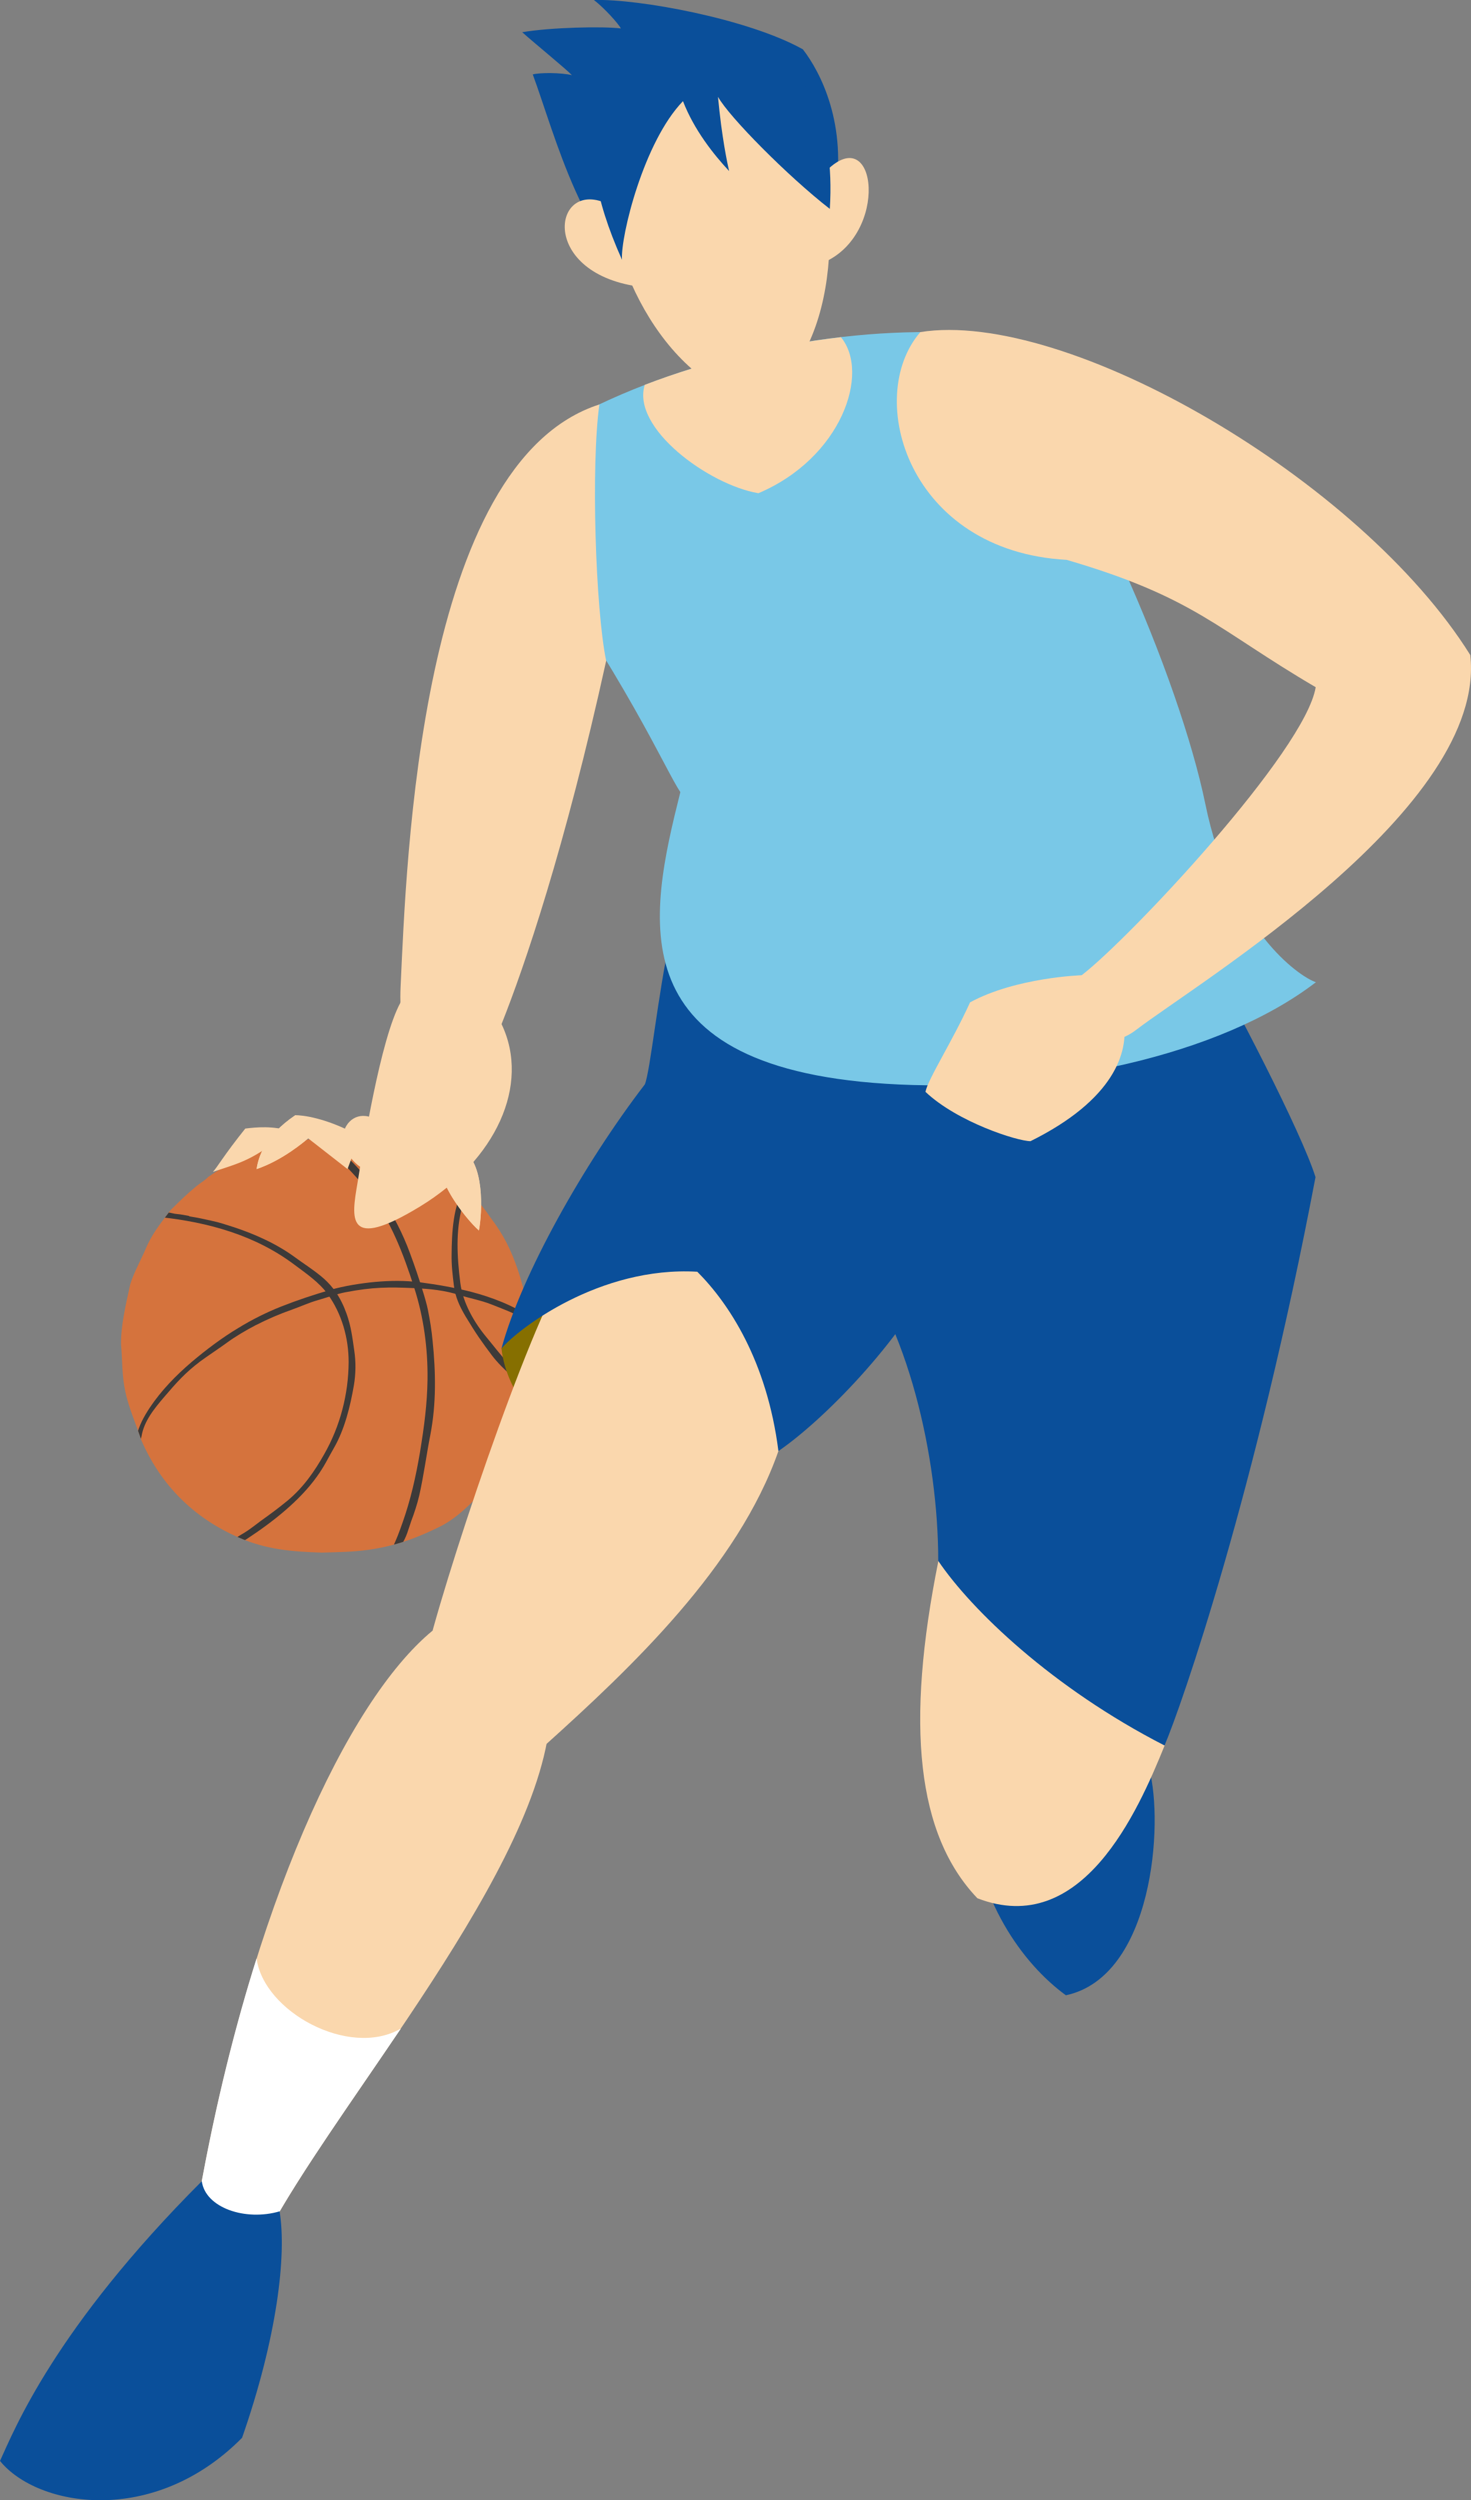 <?xml version="1.0" encoding="UTF-8"?>
<svg id="_レイヤー_2" data-name="レイヤー 2" xmlns="http://www.w3.org/2000/svg" xmlns:xlink="http://www.w3.org/1999/xlink" viewBox="0 0 78.14 132.72">
  <rect x="0" y="0" width="78.14" height="132.72" fill="#808080" stroke="none"/>
  <defs>
    <style>
      .cls-1 {
        fill: #0a4f9a;
      }

      .cls-2 {
        fill: #fff;
      }

      .cls-3 {
        fill: #79c8e7;
      }

      .cls-4 {
        fill: #d5733d;
      }

      .cls-5 {
        fill: #fad7ad;
      }

      .cls-6 {
        fill: #866f00;
      }

      .cls-7 {
        clip-path: url(#clippath);
      }

      .cls-8 {
        fill: #3d3a39;
      }
    </style>
    <clipPath id="clippath">
      <path class="cls-4" d="M28.1,70.14c-.16-1.17-.3-1.87-.61-2.78-.34-.99-.74-1.82-1.44-2.73-.52-.77-.88-1.12-1.44-1.69-.84-.85-2.01-1.55-3.18-1.88-.29-.08-.57-.22-.86-.27-.66-.13-1.33-.26-2-.32-1.04-.09-1.89-.07-3.09.17-.53.15-1.03.22-1.56.4-.96.33-1.77.67-2.86,1.44-.21.21-.4.3-.64.5-.53.44-.83.74-1.35,1.25-.65.85-1.02,1.32-1.36,2.13-.19.45-.61,1.22-.79,1.81-.24,1.09-.51,2.25-.49,3.21.08.89.04,1.64.23,2.51.19.88.57,1.71.85,2.57,1.03,2.37,2.77,4.11,5.15,5.15,1.48.65,2.83.76,4.43.81,1-.03,1.62-.03,2.5-.15,1.45-.21,2.59-.64,3.78-1.23.67-.33,1.27-.86,1.8-1.39.52-.51,1.08-1.2,1.49-1.81.39-.58.65-1.11.92-1.75.43-1.04.54-1.69.6-2.91,0-.13.02-.84.03-.97.01-.76-.08-1.32-.11-2.08Z"/>
    </clipPath>
  </defs>
  <g id="_デザイン" data-name="デザイン">
    <g>
      <g>
        <path class="cls-4" d="M28.1,70.14c-.16-1.17-.3-1.87-.61-2.78-.34-.99-.74-1.82-1.44-2.73-.52-.77-.88-1.12-1.44-1.69-.84-.85-2.01-1.55-3.18-1.88-.29-.08-.57-.22-.86-.27-.66-.13-1.33-.26-2-.32-1.04-.09-1.89-.07-3.09.17-.53.15-1.03.22-1.56.4-.96.33-1.77.67-2.86,1.44-.21.21-.4.3-.64.5-.53.44-.83.74-1.35,1.25-.65.85-1.02,1.32-1.36,2.13-.19.45-.61,1.22-.79,1.81-.24,1.09-.51,2.25-.49,3.21.08.89.04,1.64.23,2.51.19.88.57,1.71.85,2.57,1.03,2.37,2.77,4.11,5.15,5.15,1.48.65,2.83.76,4.43.81,1-.03,1.62-.03,2.5-.15,1.45-.21,2.59-.64,3.78-1.23.67-.33,1.27-.86,1.8-1.39.52-.51,1.08-1.2,1.49-1.81.39-.58.65-1.11.92-1.75.43-1.04.54-1.69.6-2.91,0-.13.02-.84.03-.97.01-.76-.08-1.32-.11-2.08Z"/>
        <g class="cls-7">
          <g>
            <path class="cls-8" d="M27.78,69.98c-.6-.33-1.06-.49-1.69-.74-.53-.21-1.18-.33-1.64-.48-.84-.27-1.61-.34-2.46-.38-1.32-.06-2.19-.06-3.64.22-.43.08-1.05.3-1.47.42-.49.14-.86.32-1.34.49-.71.25-1.31.51-1.98.85-.5.26-1.06.59-1.51.92-.38.28-1.02.7-1.4.98-.8.6-1.27,1.13-1.92,1.89-.53.62-1.08,1.29-1.21,2.09-.02.12-.08.27-.19.23-.08-.03-.09-.15-.07-.23.11-.55.39-1.05.7-1.52.61-.91,1.38-1.7,2.21-2.41.78-.66,1.63-1.3,2.5-1.82.72-.44,1.48-.82,2.26-1.13.89-.35,1.71-.62,2.63-.89.73-.21,1.63-.35,2.38-.42.8-.07,1.56-.08,2.36.02.92.12,1.84.28,2.74.51,1.07.28,2.23.72,3.15,1.35.06.04.11.08.15.13s.05.13.02.19c0,.01-.02.03-.03.03-.05.03-.11,0-.15-.04-.12-.1-.25-.18-.38-.25Z"/>
            <path class="cls-8" d="M10.05,64.57c.17.03.3.05.47.08.5.11.94.19,1.32.31.79.24,1.52.5,2.27.86.49.23,1.06.56,1.5.88.53.39.96.65,1.47,1.07.6.5,1.02,1.1,1.33,1.97.24.67.31,1.27.41,1.97.09.59.08,1.23-.02,1.82-.19,1.11-.49,2.35-1.07,3.35-.34.59-.5.96-.9,1.51-.92,1.29-2.37,2.42-3.68,3.28-.12.08-.26.17-.4.17-.05,0-.32-.13-.31-.13.22-.17.47-.29.69-.44.25-.17.48-.35.72-.53.49-.35.98-.71,1.45-1.1.82-.69,1.4-1.52,1.92-2.44.85-1.49,1.29-3.19,1.3-4.89,0-1.28-.36-2.57-1.12-3.62-.45-.62-1.14-1.09-1.77-1.56-2.08-1.56-4.58-2.25-7.13-2.52-.03-.09.04-.18.12-.22.08-.04.18-.03.26-.03.25.02.3.07.55.09.16.01.46.07.62.1Z"/>
            <path class="cls-8" d="M17.03,60.33c.22.09.41.27.6.41.24.18.48.36.7.57,1.5,1.43,2.69,3.15,3.45,5.22.27.73.45,1.26.68,2.01.08.25.22.73.27.99.11.55.2,1.1.25,1.65.17,1.67.2,3.33-.12,4.99-.21,1.07-.35,2.16-.59,3.22-.11.47-.26.92-.43,1.37-.14.4-.25.86-.5,1.21-.05.07-.1.13-.17.18-.07.05-.15.08-.23.06-.03,0-.07-.02-.1-.04.22-.43.38-.88.54-1.33.43-1.21.71-2.45.93-3.75.23-1.41.38-2.56.4-3.85.02-1.65-.2-3.31-.71-4.89-.58-1.82-1.25-3.55-2.37-5.01-.65-.84-1.27-1.46-2.01-2.2-.25-.25-.58-.53-.9-.68-.04-.02-.08-.04-.08-.08,0-.02,0-.04.02-.06.06-.08.17-.07.27-.05.04,0,.08.02.11.04Z"/>
            <path class="cls-8" d="M24.55,64.05c-.35,1.32-.27,2.67-.1,4.04.14,1.1.75,2.13,1.41,2.92.39.47.71.9,1.18,1.41.25.27.53.5.81.72.27.22.59.37.6.74-.19-.02-.39-.09-.53-.21-.25-.22-.51-.43-.76-.65-.36-.31-.75-.7-1.03-1.07-.53-.71-.81-1.09-1.4-2.07-.32-.54-.55-1.04-.62-1.64-.07-.58-.13-1.07-.12-1.65.01-1.07.06-2.71.76-3.62.07.02.11.11.11.18,0,.08-.04.15-.07.22-.1.22-.18.45-.24.68Z"/>
          </g>
        </g>
      </g>
      <path class="cls-1" d="M44.34,10.52c.7-3.91-.76-6.7-1.69-7.9C39.76,1,33.92-.07,31.55,0c.58.45,1.31,1.27,1.43,1.51-.92-.12-3.72-.06-5.24.2.6.54,2.34,1.96,2.64,2.28-.58-.14-1.7-.14-2.08-.04,1.16,3.12,2.82,9.76,6.34,11.12l9.7-4.55Z"/>
      <path class="cls-1" d="M51.53,96.19c.35,4.65,2.77,8.04,5.09,9.73,4.64-.99,5.2-9.14,4.43-11.99l-9.52,2.26Z"/>
      <path class="cls-5" d="M49.85,82.85c-1.76,8.73-1.15,14.55,2.07,17.92,5.54,2.14,8.51-4.56,9.95-8.12l-12.02-9.8Z"/>
      <path class="cls-1" d="M63.55,49.74c1.99,3.41,5.62,10.45,6.33,12.75-3.17,16.69-7.1,28.02-8.02,30.17-5.97-3.06-10.26-7.2-12.02-9.8,0-5.51-1.61-12.57-4.82-16.47l-10.77-8.81c.3-.75.68-4.67,1.36-7.84h27.94Z"/>
      <path class="cls-3" d="M69.89,52.15c-5.12,3.92-14.16,5.79-22.15,5.42-15.1-.7-13.26-8.89-11.6-15.52-.84-1.26-2.72-5.78-8.92-14.53-.47-.66,2.25-4.94,4.63-6.06,6.23-2.95,14.24-4.33,20.57-3.67,5.12,6.18,10.25,18.27,11.61,24.9,1.36,6.63,4.96,9.15,5.87,9.45Z"/>
      <path class="cls-6" d="M26.64,71.59c.52,4.91,8.47,9.98,14.7,5.45,6.22-6.22-4.64-16.01-4.64-16.01,0,0-8.34,7.95-10.07,10.56Z"/>
      <path class="cls-5" d="M41.35,77.03c-2.14,6.13-7.81,11.49-12.4,15.62-4.59,4.13-7.35-.15-6.43-4.29.92-4.13,5.51-17.91,7.66-21.21l10.26-3.26.92,13.14Z"/>
      <path class="cls-1" d="M34.25,57.57c-3.24,4.22-6.55,10.1-7.61,14.01.9-1.05,5.22-4.37,10.4-4.07,1.66,1.66,3.7,4.72,4.31,9.52,2.34-1.6,6.47-5.75,8.5-9.82-4.93-9.2-12.96-10.7-15.6-9.64Z"/>
      <path class="cls-5" d="M22.97,86.57c-4.59,3.79-9.58,14.8-12.25,29.21-.77,4.13.77,7.63,3.68,2.41,4.22-7.61,15.2-20.15,14.85-28.13l-6.28-3.48Z"/>
      <path class="cls-2" d="M21.27,107.7c-2.73,1.56-7.27-.91-7.64-3.74h0c-1.13,3.57-2.12,7.55-2.91,11.82-.77,4.13.77,7.63,3.68,2.41,1.63-2.94,4.27-6.62,6.88-10.48h0Z"/>
      <path class="cls-1" d="M14.85,117.38c.39,2.34-.14,6.73-1.99,12.03-4.7,4.75-10.87,3.68-12.86,1.23.77-1.68,2.91-7.04,10.72-14.85.19,1.42,2.33,2.13,4.13,1.6Z"/>
      <path class="cls-5" d="M48.88,17.63c7.78-1.24,23.4,7.82,29.22,17.14.92,8.12-14.48,17.4-17.76,19.91-2.39,1.82-5.46-.92-2.88-2.91,2.58-1.99,11.88-11.9,12.43-15.29-5.26-3.08-6.42-4.77-13.23-6.76-8.42-.46-10.77-8.61-7.78-12.08Z"/>
      <path class="cls-5" d="M57.46,51.77s-3.48.11-5.93,1.44c-.94,2.07-2.23,4.06-2.37,4.75,1.7,1.61,4.89,2.62,5.58,2.62,4.42-2.19,5.23-4.71,4.95-6.37l-2.23-2.44Z"/>
      <path class="cls-5" d="M31.84,21.47c-.45,3.19-.21,10.86.36,13.61-2.19,9.95-4.34,16.23-5.56,19.29-1.22,3.06-5.64,4.01-5.36-1.99.31-6.59.98-27.83,10.56-30.91Z"/>
      <path class="cls-5" d="M26.64,54.37c-1.44-3.02-4.3-3.1-5.36-1.16-1.07,1.93-1.99,7.75-2.29,9.59-.31,1.84-.66,3.68,3.35,1.23,4-2.45,5.84-6.43,4.31-9.65Z"/>
      <path class="cls-5" d="M40.27,26.19c4.43-1.87,5.97-6.39,4.4-8.29-3.53.41-7.14,1.27-10.42,2.53-.72,2.29,3.39,5.3,6.02,5.75Z"/>
      <path class="cls-5" d="M43.65,9.33c2.82-3.22,3.65,2.72.38,4.47l-10.13,1.41c-5.37-.77-4.49-5.83-1.58-4.36l11.32-1.52Z"/>
      <path class="cls-5" d="M32.2,9.07c-.04,4.43,2.78,11.08,8.06,12.4,4.79-3.22,4.18-11.11,2.91-14.92-2.35-5.15-10.97-6.1-10.97,2.52Z"/>
      <path class="cls-1" d="M36.29,5.36c-2.09,2.14-3.33,7.18-3.25,8.43-3.04-6.8-.95-9.21,1.89-11.17,2.84-1.96,9.73-.84,9.15,8.47-2.25-1.75-5.36-4.9-5.94-5.95.2,2.16.5,3.54.59,3.94-.84-.9-1.86-2.19-2.45-3.71Z"/>
      <path class="cls-5" d="M23.56,62.52c.05.58,1.1,2.1,1.88,2.8.19-1,.3-3.63-.9-4.29-1.16-.4-3.08-.6-4.6-.6l.28,1.63,3.34.46Z"/>
      <path class="cls-5" d="M16.37,60.43c-.2.17-1.37,1.17-2.74,1.63.1-.64.42-1.75,2.06-2.86.34,0,1.6.11,3.42,1.11l-.65,1.75-2.09-1.63Z"/>
      <path class="cls-5" d="M18.21,60.53c-.03-.78.55-1.45,1.36-1.26.81.19,1.43,1.17.96,1.75-.47.58-.96.8-1.37.94-.47-.31-.93-.96-.95-1.43Z"/>
      <path class="cls-5" d="M15.42,60.05c-.89-.3-1.83-.21-2.39-.14-1.14,1.42-1.49,2.06-1.72,2.3,1.08-.37,1.77-.51,2.94-1.33l1.16-.82Z"/>
      <path class="cls-5" d="M16.37,60.43c-.2.17-1.37,1.17-2.74,1.63.1-.64.42-1.75,2.06-2.86l.68,1.23Z"/>
      <path class="cls-5" d="M23.56,62.52c.05.58,1.1,2.1,1.88,2.8.19-1,.3-3.63-.9-4.29l-.98,1.49Z"/>
    </g>
  </g>
</svg>